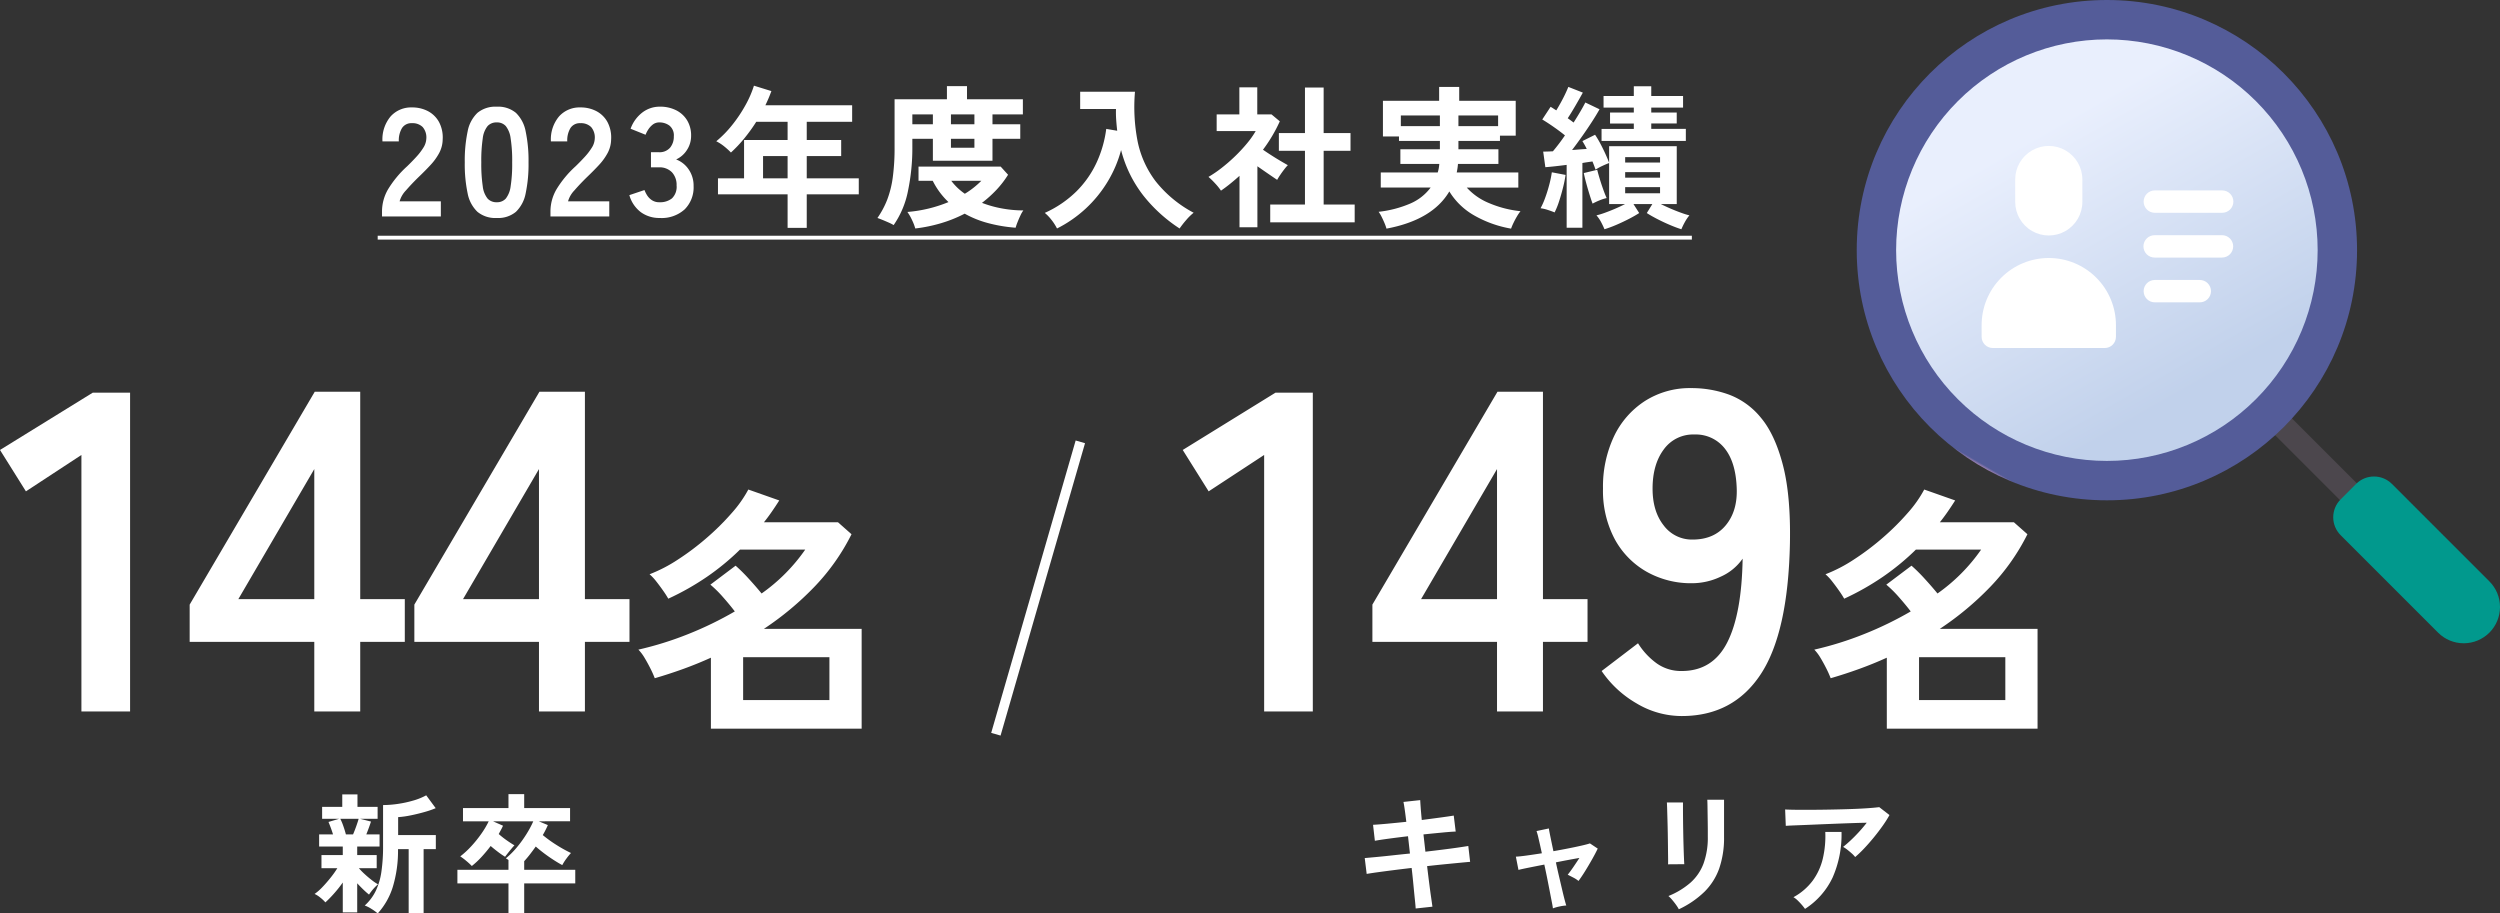 <svg xmlns="http://www.w3.org/2000/svg" xmlns:xlink="http://www.w3.org/1999/xlink" width="769.512" height="281.16" viewBox="0 0 769.512 281.16">
  <rect x="0" y="0" width="769.512" height="281.16" fill="#333333" stroke="none"/>
  <defs>
    <linearGradient id="linear-gradient" x1="0.705" y1="0.347" x2="0.442" y2="0.794" gradientUnits="objectBoundingBox">
      <stop offset="0" stop-color="#e9effd"/>
      <stop offset="1" stop-color="#c1d1eb"/>
    </linearGradient>
    <clipPath id="clip-path">
      <path id="パス_53746" data-name="パス 53746" d="M129.074,129.074a3.664,3.664,0,0,0,0,5.185l36.667,36.667a3.666,3.666,0,0,0,5.185-5.185l-36.667-36.667a3.665,3.665,0,0,0-5.185,0" transform="translate(-128 -128)" fill="none"/>
    </clipPath>
    <linearGradient id="linear-gradient-2" x1="-1.804" y1="1.466" x2="-1.789" y2="1.466" gradientUnits="objectBoundingBox">
      <stop offset="0" stop-color="#537983"/>
      <stop offset="1" stop-color="#4c474d"/>
    </linearGradient>
    <clipPath id="clip-path-2">
      <circle id="楕円形_487" data-name="楕円形 487" cx="77" cy="77" r="77" fill="none"/>
    </clipPath>
    <linearGradient id="linear-gradient-3" x1="0.134" y1="1.075" x2="0.138" y2="1.075" gradientUnits="objectBoundingBox">
      <stop offset="0" stop-color="#9f83b5"/>
      <stop offset="1" stop-color="#545c99"/>
    </linearGradient>
    <clipPath id="clip-path-3">
      <path id="パス_53747" data-name="パス 53747" d="M16,80.875A64.875,64.875,0,1,0,80.875,16,64.875,64.875,0,0,0,16,80.875" transform="translate(-16 -16)" fill="url(#linear-gradient)"/>
    </clipPath>
    <clipPath id="clip-path-4">
      <path id="パス_53748" data-name="パス 53748" d="M167.043,162.283l-4.76,4.76a7.794,7.794,0,0,0,0,11.023l30,30a11.124,11.124,0,0,0,7.824,3.269h.135a11.161,11.161,0,0,0,11.093-11.093v-.135a11.121,11.121,0,0,0-3.269-7.824l-30-30a7.8,7.8,0,0,0-11.023,0" transform="translate(-159.999 -160)" fill="none"/>
    </clipPath>
    <linearGradient id="linear-gradient-5" x1="-1.939" y1="0.862" x2="-1.926" y2="0.862" gradientUnits="objectBoundingBox">
      <stop offset="0" stop-color="#a4e4c2"/>
      <stop offset="1" stop-color="#01998d"/>
    </linearGradient>
    <clipPath id="clip-path-5">
      <path id="パス_53632" data-name="パス 53632" d="M128.674,64.337v6.891a10.337,10.337,0,0,1-20.674,0V64.337a10.337,10.337,0,0,1,20.674,0" transform="translate(-108 -54)" fill="#fff"/>
    </clipPath>
    <clipPath id="clip-path-6">
      <path id="パス_53633" data-name="パス 53633" d="M131.347,146.674v3.446a3.446,3.446,0,0,1-3.446,3.446H93.446A3.446,3.446,0,0,1,90,150.119v-3.446a20.674,20.674,0,1,1,41.347,0" transform="translate(-90 -126)" fill="#fff"/>
    </clipPath>
    <clipPath id="clip-path-7">
      <path id="パス_53634" data-name="パス 53634" d="M183.446,84a3.446,3.446,0,1,0,0,6.892H204.12a3.446,3.446,0,1,0,0-6.891Z" transform="translate(-180 -84)" fill="#fff"/>
    </clipPath>
    <clipPath id="clip-path-8">
      <path id="パス_53635" data-name="パス 53635" d="M183.446,108a3.446,3.446,0,1,0,0,6.891H204.12a3.446,3.446,0,1,0,0-6.892Z" transform="translate(-180 -108)" fill="#fff"/>
    </clipPath>
    <clipPath id="clip-path-9">
      <path id="パス_53636" data-name="パス 53636" d="M183.446,132a3.446,3.446,0,1,0,0,6.892h13.782a3.446,3.446,0,1,0,0-6.891Z" transform="translate(-180 -132)" fill="#fff"/>
    </clipPath>
  </defs>
  <g id="グループ_8614" data-name="グループ 8614" transform="translate(4052.51 8131)">
    <g id="グループ_8611" data-name="グループ 8611" transform="translate(0 -24)">
      <path id="パス_56536" data-name="パス 56536" d="M-168.909,6.371V4.8a13.613,13.613,0,0,1,1.782-6.653,31.874,31.874,0,0,1,5.964-7.223q1.473-1.426,2.8-2.875a18.541,18.541,0,0,0,2.186-2.851,5.584,5.584,0,0,0,.9-2.685,4.907,4.907,0,0,0-1.117-3.659,4.415,4.415,0,0,0-3.3-1.188,3.423,3.423,0,0,0-3.041,1.473,7.317,7.317,0,0,0-1,4.134h-5.037a10.994,10.994,0,0,1,2.519-7.7,8.471,8.471,0,0,1,6.558-2.756,10.381,10.381,0,0,1,4.919,1.141,8.276,8.276,0,0,1,3.4,3.327,10.136,10.136,0,0,1,1.141,5.37,9.191,9.191,0,0,1-1.045,4.134,17.428,17.428,0,0,1-2.637,3.683q-1.64,1.782-3.73,3.778-2.186,2.138-3.873,4.087a8.015,8.015,0,0,0-1.972,3.374H-150.8V6.371Zm35.309.475a8.632,8.632,0,0,1-5.94-1.9,10.574,10.574,0,0,1-3.018-5.7,43.107,43.107,0,0,1-.879-9.5,43.439,43.439,0,0,1,.879-9.528,10.593,10.593,0,0,1,3.018-5.726,8.632,8.632,0,0,1,5.94-1.9,8.54,8.54,0,0,1,5.916,1.9,10.681,10.681,0,0,1,2.994,5.726,43.438,43.438,0,0,1,.879,9.528,43.105,43.105,0,0,1-.879,9.5,10.662,10.662,0,0,1-2.994,5.7,8.54,8.54,0,0,1-5.916,1.9Zm0-4.847A3.581,3.581,0,0,0-130.82.883a7.631,7.631,0,0,0,1.5-3.778,44.213,44.213,0,0,0,.475-7.366,44.59,44.59,0,0,0-.475-7.413,7.631,7.631,0,0,0-1.5-3.778,3.581,3.581,0,0,0-2.78-1.117,3.657,3.657,0,0,0-2.8,1.117,7.346,7.346,0,0,0-1.5,3.778,46.9,46.9,0,0,0-.451,7.413A46.5,46.5,0,0,0-137.9-2.9,7.346,7.346,0,0,0-136.4.883,3.657,3.657,0,0,0-133.6,2Zm16.538,4.372V4.8a13.613,13.613,0,0,1,1.782-6.653,31.873,31.873,0,0,1,5.964-7.223q1.473-1.426,2.8-2.875a18.54,18.54,0,0,0,2.186-2.851,5.584,5.584,0,0,0,.9-2.685,4.907,4.907,0,0,0-1.117-3.659,4.415,4.415,0,0,0-3.3-1.188,3.423,3.423,0,0,0-3.041,1.473,7.317,7.317,0,0,0-1,4.134h-5.037a10.994,10.994,0,0,1,2.519-7.7,8.471,8.471,0,0,1,6.558-2.756,10.383,10.383,0,0,1,4.919,1.141,8.276,8.276,0,0,1,3.4,3.327,10.137,10.137,0,0,1,1.141,5.37,9.191,9.191,0,0,1-1.045,4.134,17.425,17.425,0,0,1-2.637,3.683q-1.64,1.782-3.731,3.778-2.186,2.138-3.873,4.087a8.015,8.015,0,0,0-1.972,3.374h12.688V6.371Zm33.646.475a9.623,9.623,0,0,1-5.821-1.782,9.942,9.942,0,0,1-3.54-5.251l4.657-1.568a9.125,9.125,0,0,0,.76,1.544,5.035,5.035,0,0,0,1.473,1.544A4.039,4.039,0,0,0-83.512,2,5.821,5.821,0,0,0-79.663.811a4.934,4.934,0,0,0,1.426-3.992A5.667,5.667,0,0,0-79.663-7.22,5.33,5.33,0,0,0-83.75-8.741h-2.376V-13.4h2.376a4.267,4.267,0,0,0,3.517-1.4,5.282,5.282,0,0,0,1.141-3.445,3.849,3.849,0,0,0-1.354-3.35,5.119,5.119,0,0,0-3.065-.974,3.227,3.227,0,0,0-2.091.689A6.241,6.241,0,0,0-87-20.312a8.346,8.346,0,0,0-.784,1.544l-4.61-1.853a10.9,10.9,0,0,1,3.635-5.014,8.754,8.754,0,0,1,5.346-1.782A10.885,10.885,0,0,1-78.356-26.3a8.325,8.325,0,0,1,3.374,3.113,8.889,8.889,0,0,1,1.212,4.7,7.864,7.864,0,0,1-1.307,4.443,7.77,7.77,0,0,1-3.3,2.875,8.1,8.1,0,0,1,3.873,3.089,8.78,8.78,0,0,1,1.5,5.085,9.555,9.555,0,0,1-2.733,7.176A10.54,10.54,0,0,1-83.417,6.847Zm39.348,3.041V-.424H-65.5V-5.367h8.031V-17.152h13.4V-22.76h-9.647A50.548,50.548,0,0,1-57.4-17.651,41.581,41.581,0,0,1-61.509-13.3a21.569,21.569,0,0,0-1.972-1.806,13.479,13.479,0,0,0-2.542-1.663,33.351,33.351,0,0,0,4.942-5.061,42.82,42.82,0,0,0,4.063-6.083,31.811,31.811,0,0,0,2.59-5.964l5.37,1.663a44.1,44.1,0,0,1-1.853,4.372H-24.2v5.085H-38.176v5.608h10.6v4.942h-10.6v6.843h16.015V-.424H-38.176V9.888ZM-51.624-5.367h7.556V-12.21h-7.556Zm40.2,14.4a13.3,13.3,0,0,0-1.592-.808q-.974-.428-1.9-.808t-1.5-.57a26.969,26.969,0,0,0,3.018-5.655,30.869,30.869,0,0,0,1.711-6.914,67.52,67.52,0,0,0,.546-9.2V-29.7H4.974v-4.039h6.178V-29.7h17.2v4.657H18.994V-22h8.554v4.467H18.994v6.748H.65v-6.748H-5.67V-15.2A64.936,64.936,0,0,1-7.025-1.422a27.834,27.834,0,0,1-4.4,10.455Zm6.653,1.045a15.069,15.069,0,0,0-.95-2.495,15.376,15.376,0,0,0-1.473-2.59A42.014,42.014,0,0,0,5.45,1.952,23.5,23.5,0,0,1,.6-4.606H-3.77V-8.978H21.512L23.793-6.46a29.5,29.5,0,0,1-3.612,4.681,36.248,36.248,0,0,1-4.42,3.968,33.985,33.985,0,0,0,6.225,1.735,36.461,36.461,0,0,0,6.511.594,8.265,8.265,0,0,0-.879,1.521q-.5,1.045-.927,2.139a15.013,15.013,0,0,0-.57,1.663,45.986,45.986,0,0,1-8.673-1.473,30.879,30.879,0,0,1-7.01-2.851A41.086,41.086,0,0,1,3.121,8.462a47.078,47.078,0,0,1-7.889,1.616ZM6.21-22h7.223v-3.041H6.21ZM10.487-.614A24.949,24.949,0,0,0,13.2-2.492a28.18,28.18,0,0,0,2.376-2.115H6.305A17.884,17.884,0,0,0,10.487-.614ZM6.21-14.776h7.223v-2.756H6.21ZM-5.67-22H.65v-3.041H-5.67ZM38.858,10.078a16.029,16.029,0,0,0-1.64-2.566A13.7,13.7,0,0,0,35.1,5.278a33.384,33.384,0,0,0,9.766-6.653,30.716,30.716,0,0,0,6.178-8.839,35.577,35.577,0,0,0,2.97-10.36l3.374.57q-.19-1.616-.309-3.279T57.011-26.7H45.986v-5.322h16.87a55.232,55.232,0,0,0,.808,15.255A30.256,30.256,0,0,0,69.248-4.416,36.949,36.949,0,0,0,80.915,5.231a16.43,16.43,0,0,0-2.281,2.234,28.766,28.766,0,0,0-2.043,2.614A46.286,46.286,0,0,1,65.518.051,37.993,37.993,0,0,1,58.58-14.063,37.186,37.186,0,0,1,54.421-4.3,38.224,38.224,0,0,1,47.7,3.948a38.3,38.3,0,0,1-8.839,6.13Zm65.628-1.9V2.712h10.693V-13.826h-8.031v-5.465h8.031V-33.31h5.75v14.019H129.2v5.465h-8.269V2.712h9.552V8.177ZM95.029,9.7V-6.127Q93.7-4.939,92.273-3.775t-2.946,2.21A17.43,17.43,0,0,0,87.521-3.8a22.976,22.976,0,0,0-2.043-2,35.536,35.536,0,0,0,4.016-2.733,50.944,50.944,0,0,0,4.158-3.612,47.74,47.74,0,0,0,3.707-3.992,27.078,27.078,0,0,0,2.661-3.778H88v-5.132h6.986v-8.316h5.513v8.316h4.372l2.566,2.139a46.269,46.269,0,0,1-5.18,8.744q1.236.855,2.685,1.782t2.78,1.711q1.331.784,2.186,1.259A13.9,13.9,0,0,0,108.787-8.1q-.642.832-1.236,1.711t-.927,1.5q-1.283-.855-2.9-1.972t-3.184-2.21V9.7Zm45.241.428a13.98,13.98,0,0,0-.618-1.735q-.428-1.022-.927-2a8.972,8.972,0,0,0-.879-1.449,34.3,34.3,0,0,0,9.695-2.519,15.351,15.351,0,0,0,6.32-4.942h-15.35V-7.173h17.536a11.227,11.227,0,0,0,.309-1.259,11.729,11.729,0,0,0,.166-1.354H144.547V-14.3h12.166v-2.566H144.12v-1.378h-4.942V-29.223h17.3V-33.5h6.178v4.277h17.393v10.74H175.2v1.616H162.416V-14.3h12.308v4.515H162.273q-.048.665-.143,1.307t-.238,1.307h18.961v4.657H164.982a18.842,18.842,0,0,0,6.8,4.752,33.543,33.543,0,0,0,9.742,2.519,12.482,12.482,0,0,0-1.069,1.568q-.594,1-1.093,2.043a15.977,15.977,0,0,0-.737,1.758,34.766,34.766,0,0,1-11.477-4.134,21.281,21.281,0,0,1-7.532-7.318Q154.432,7.464,140.27,10.126Zm22.145-31.555h12.213v-3.279H162.416Zm-17.726,0h12.023v-3.279H144.69Zm62.682,31.745q-.428-1.045-1.046-2.21A10.375,10.375,0,0,0,204.9,6.039a22.78,22.78,0,0,0,2.566-.784q1.521-.547,3.184-1.259t3.041-1.426H208.8V-10.071q-.9.333-2.115.9a16.136,16.136,0,0,0-2.067,1.141q-.19-.57-.428-1.212t-.523-1.307q-.713.1-1.5.214t-1.592.261V9.84h-4.847V-9.5q-1.853.238-3.564.428t-2.994.285l-.665-4.8q.618,0,1.378-.024t1.616-.071a59.039,59.039,0,0,0,3.707-4.895q-1.521-1.236-3.422-2.566t-3.564-2.329l2.566-3.9q.428.238.855.523t.9.57q.665-1.093,1.4-2.424t1.354-2.637q.618-1.307.95-2.162l4.467,1.758q-1.045,1.9-2.3,4.063t-2.352,3.826q.475.333.927.665t.879.665q2.471-3.9,3.612-6.178l4.372,2.091q-.95,1.711-2.352,3.873t-2.994,4.42q-1.592,2.257-3.113,4.253,1.188-.1,2.329-.19t2.186-.143q-.333-.713-.689-1.331t-.642-1.093l3.9-1.948a29.5,29.5,0,0,1,1.64,2.756q.832,1.568,1.544,3.136t1.141,2.756v-5.132h20.815V2.57h-4.895q1.426.713,3.089,1.426t3.184,1.259a24.638,24.638,0,0,0,2.519.784,12.749,12.749,0,0,0-1.4,2.067,21.392,21.392,0,0,0-1.069,2.21q-1.663-.523-3.659-1.378t-3.873-1.83q-1.877-.974-3.113-1.782L222.1,2.57h-5.8l1.758,2.756q-1.236.808-3.113,1.782t-3.873,1.83a36.749,36.749,0,0,1-3.707,1.378Zm-.9-27.183v-3.707H216.4v-1.663h-7.318v-3.374H216.4v-1.521h-9.314V-30.7H216.4V-33.69h5.37V-30.7h9.79v3.564h-9.79v1.521h7.841v3.374h-7.841v1.663h10.645v3.707Zm-14.447,22q-.9-.38-2.162-.784a11.079,11.079,0,0,0-2.162-.5A23.093,23.093,0,0,0,189.123.621q.713-1.948,1.259-4.039a33.305,33.305,0,0,0,.784-3.8l4.229.808a37.636,37.636,0,0,1-.784,3.9q-.547,2.186-1.212,4.229a23.131,23.131,0,0,1-1.378,3.422Zm11.69-2.709q-.38-1-.9-2.661t-1.022-3.493q-.5-1.83-.784-3.255l4.134-1q.285,1.188.784,2.828t1.069,3.232q.57,1.592,1.046,2.637a14.214,14.214,0,0,0-2.21.713,20.357,20.357,0,0,0-2.115,1ZM213.74-.757h10.74v-1.9H213.74Zm0-4.8h10.74V-7.268H213.74Zm0-4.657h10.74v-1.663H213.74ZM-170.24,12.312H234.269V13.5H-170.24Z" transform="translate(-3766.015 -8046.75)" fill="#fff"/>
      <path id="パス_56537" data-name="パス 56537" d="M-112.45,0V-78.96l-17.08,11.2-7.98-12.74,28.56-17.64h11.48V0Zm71.68,0V-21.42H-79.13V-32.9l38.5-65.52h14v63.84h13.72v13.16H-26.63V0ZM-64.15-34.58h23.38V-74.62ZM28.39,0V-21.42H-9.97V-32.9l38.5-65.52h14v63.84H56.25v13.16H42.53V0ZM5.01-34.58H28.39V-74.62ZM81.31,5.28V-16.56q-4.24,1.92-8.56,3.48t-8.72,2.84a31.486,31.486,0,0,0-1.32-2.96q-.84-1.68-1.8-3.28a13.3,13.3,0,0,0-1.92-2.56,102.153,102.153,0,0,0,15.36-4.8A107.9,107.9,0,0,0,88.67-30.8q-1.52-2-3.6-4.36a35.41,35.41,0,0,0-3.92-3.88l7.76-5.84a49.767,49.767,0,0,1,4,3.96q2.24,2.44,4,4.6a54.555,54.555,0,0,0,13.44-13.52H90.27a75.243,75.243,0,0,1-10.2,8.4,81.173,81.173,0,0,1-11.88,6.72,27.1,27.1,0,0,0-1.48-2.32q-1-1.44-2.16-2.92a15.19,15.19,0,0,0-2.12-2.28,45.634,45.634,0,0,0,8.72-4.52,78.887,78.887,0,0,0,8.96-6.76,77.028,77.028,0,0,0,7.68-7.64,37.147,37.147,0,0,0,5.04-7.16l9.52,3.36q-1.12,1.76-2.28,3.44t-2.44,3.28h22.8l4.16,3.68a65.539,65.539,0,0,1-11.44,16.2A92.012,92.012,0,0,1,97.63-25.44h30.08V5.28Zm9.92-8.8h26.56v-13.2H91.23Z" transform="translate(-3915 -7888)" fill="#fff"/>
      <path id="パス_56533" data-name="パス 56533" d="M-111.4,0V-78.96l-17.08,11.2-7.98-12.74,28.56-17.64h11.48V0Zm71.68,0V-21.42H-78.08V-32.9l38.5-65.52h14v63.84h13.72v13.16H-25.58V0ZM-63.1-34.58h23.38V-74.62ZM17.12,1.4A27.034,27.034,0,0,1,3.19-2.52,32.743,32.743,0,0,1-7.52-12.46L3.68-21a22.019,22.019,0,0,0,5.81,6.23,12.943,12.943,0,0,0,7.63,2.31q9.52,0,14-8.75t4.76-25.83a16.189,16.189,0,0,1-6.72,5.53,20.625,20.625,0,0,1-8.82,2.03A27.788,27.788,0,0,1,6.27-43.05a25.469,25.469,0,0,1-9.8-10.08A31.706,31.706,0,0,1-7.1-68.6,36.322,36.322,0,0,1-3.74-84.63,26.46,26.46,0,0,1,5.78-95.55a25.68,25.68,0,0,1,14.28-3.99,33.653,33.653,0,0,1,11.69,2.03,23.129,23.129,0,0,1,9.8,7.14q4.27,5.11,6.72,14.49T50.44-51.8q-.56,27.58-9.03,40.39T17.12,1.4Zm3.36-54.32q6.58,0,10.22-4.41t3.36-11.41q-.28-7.98-3.71-12.25a11.308,11.308,0,0,0-9.31-4.27,11.121,11.121,0,0,0-9.45,4.62Q8.16-76.02,8.16-68.6q0,7,3.43,11.34a10.813,10.813,0,0,0,8.89,4.34ZM80.26,5.28V-16.56q-4.24,1.92-8.56,3.48t-8.72,2.84a31.488,31.488,0,0,0-1.32-2.96q-.84-1.68-1.8-3.28a13.3,13.3,0,0,0-1.92-2.56,102.152,102.152,0,0,0,15.36-4.8A107.9,107.9,0,0,0,87.62-30.8q-1.52-2-3.6-4.36a35.409,35.409,0,0,0-3.92-3.88l7.76-5.84a49.766,49.766,0,0,1,4,3.96q2.24,2.44,4,4.6A54.555,54.555,0,0,0,109.3-49.84H89.22a75.244,75.244,0,0,1-10.2,8.4,81.173,81.173,0,0,1-11.88,6.72,27.1,27.1,0,0,0-1.48-2.32q-1-1.44-2.16-2.92a15.19,15.19,0,0,0-2.12-2.28,45.634,45.634,0,0,0,8.72-4.52,78.887,78.887,0,0,0,8.96-6.76,77.028,77.028,0,0,0,7.68-7.64,37.147,37.147,0,0,0,5.04-7.16l9.52,3.36q-1.12,1.76-2.28,3.44t-2.44,3.28h22.8l4.16,3.68a65.539,65.539,0,0,1-11.44,16.2A92.013,92.013,0,0,1,96.58-25.44h30.08V5.28Zm9.92-8.8h26.56v-13.2H90.18Z" transform="translate(-3552 -7888)" fill="#fff"/>
      <path id="パス_56535" data-name="パス 56535" d="M26,0,0,90" transform="translate(-3745.975 -7971)" fill="none" stroke="#fff" stroke-width="3"/>
      <path id="パス_56538" data-name="パス 56538" d="M-32,2.84v-9.2a38.207,38.207,0,0,1-2.72,3.42,34.593,34.593,0,0,1-2.64,2.7A10.441,10.441,0,0,0-38.9-1.7a7.885,7.885,0,0,0-1.78-1.14,15.492,15.492,0,0,0,2.42-2.12q1.3-1.36,2.54-2.92a28.18,28.18,0,0,0,2.04-2.88h-4.88V-14.8H-32v-2.64h-7.28v-3.72H-35q-.32-1.04-.7-2.06T-36.4-25l3.24-.96h-5.2v-3.68h6.2v-3.84h4.68v3.84h6.2v3.68h-5.36l3.32.84q-.28.88-.66,1.92t-.78,2.04h4.08v3.72h-6.88v2.64h6v4.04h-5.48A20.694,20.694,0,0,0-25.32-9q1.04.96,2.14,1.82A16.64,16.64,0,0,0-21.16-5.8a10.664,10.664,0,0,0-.96.9,14.56,14.56,0,0,0-1.04,1.2q-.48.62-.76,1.06a22.813,22.813,0,0,1-1.72-1.52q-1-.96-1.92-1.96V2.84Zm10.76.32a14.534,14.534,0,0,0-1.94-1.4A10.234,10.234,0,0,0-25.24.72a14.7,14.7,0,0,0,3.36-4.44,20.334,20.334,0,0,0,1.76-5.92,53.327,53.327,0,0,0,.52-7.96V-30.2a31.753,31.753,0,0,0,4.58-.36,34.27,34.27,0,0,0,4.76-1.04,19.2,19.2,0,0,0,3.94-1.6l2.92,3.96a29.019,29.019,0,0,1-3.44,1.18q-2.04.58-4.18,1.02a29.406,29.406,0,0,1-3.94.56v5.52h11.6v4.32H-7.12V3.04h-4.6V-16.64H-15A38.224,38.224,0,0,1-16.64-4.88a21.782,21.782,0,0,1-4.6,8.04Zm-9.8-24.32h2.2q.52-1.2,1.02-2.62t.7-2.18h-5.64a17.2,17.2,0,0,1,.92,2.2Q-31.36-22.4-31.04-21.16ZM19,3.08V-6.08H3.28v-4.2H19v-3a3.64,3.64,0,0,0-.4-.28l-.4-.24a25.283,25.283,0,0,0,3.38-3.38,36.088,36.088,0,0,0,2.94-4.06,30.866,30.866,0,0,0,2.12-3.96H14.24l3.08,1.36q-.28.64-.62,1.26t-.7,1.3a27.42,27.42,0,0,0,2.38,1.88q1.3.92,2.46,1.6-.4.4-.96,1.08T18.8-15.38q-.52.66-.84,1.1a23.572,23.572,0,0,1-2.08-1.42q-1.2-.9-2.36-1.9-1.36,1.8-2.84,3.4a25.454,25.454,0,0,1-2.96,2.76A19.92,19.92,0,0,0,6-13.02,18.163,18.163,0,0,0,4.16-14.4a27.17,27.17,0,0,0,3.4-3.14,36.42,36.42,0,0,0,3.08-3.82,27.278,27.278,0,0,0,2.28-3.84H5v-4.08H19v-4.28h4.84v4.28H37.96v4.08H28.32l2.8,1.16a25.736,25.736,0,0,1-1.56,3.08,38.488,38.488,0,0,0,4.12,2.98,42.036,42.036,0,0,0,4.56,2.54,19.012,19.012,0,0,0-1.42,1.74,15.445,15.445,0,0,0-1.26,1.98q-1.2-.64-2.66-1.58T30-15.32q-1.44-1.08-2.6-2.12-.88,1.24-1.76,2.38t-1.8,2.14v2.64H39.56v4.2H23.84V3.08Z" transform="translate(-3915 -7829)" fill="#fff"/>
      <path id="パス_56534" data-name="パス 56534" d="M-64.76,1.64q-.04-.8-.24-2.7t-.44-4.46q-.24-2.56-.56-5.32-2.76.32-5.44.66t-4.86.64q-2.18.3-3.54.54l-.6-4.88,3.5-.32q2.18-.2,4.9-.5t5.52-.58l-.6-5.32q-3.08.36-5.88.74t-4.32.66l-.56-4.92q1.6-.08,4.4-.34t5.84-.58q-.24-2-.46-3.58t-.42-2.54l5.16-.56q.04.92.16,2.5t.32,3.62q3.08-.4,5.74-.76t4.1-.6l.6,4.92q-1.32.04-4.06.3t-5.86.58l.6,5.32q2.72-.32,5.28-.64t4.64-.62q2.08-.3,3.28-.5l.56,4.88q-1,.08-3.08.28t-4.74.46q-2.66.26-5.42.58.32,2.68.64,5.2t.6,4.44q.28,1.92.4,2.84Zm42.24-.04q-.04-.48-.3-1.8t-.62-3.2q-.36-1.88-.8-4.08t-.92-4.4q-2.68.52-4.86.96t-3.1.68l-.8-4.08q1.12-.04,3.28-.34t4.72-.7q-.56-2.6-1-4.48a20.346,20.346,0,0,0-.64-2.36l3.8-.8q.04.44.44,2.4t.96,4.6q2.48-.44,4.8-.9t4.04-.86q1.72-.4,2.4-.64l2.4,1.6q-.68,1.44-1.72,3.28T-12.58-9.9q-1.1,1.78-2.06,3.06a8.757,8.757,0,0,0-1.68-1.08q-1.08-.56-1.64-.84.72-.88,1.72-2.34t1.88-2.82q-3.28.56-7.24,1.36.48,2.24,1,4.46l.96,4.1q.44,1.88.78,3.14T-18.4.72a12.839,12.839,0,0,0-2.18.32,12.453,12.453,0,0,0-1.94.56Zm38.76.28A10.383,10.383,0,0,0,15.42.56Q14.88-.2,14.24-.96a10.806,10.806,0,0,0-1.2-1.24,23.9,23.9,0,0,0,6.8-4.12,14.841,14.841,0,0,0,4-5.86,23.182,23.182,0,0,0,1.32-8.26v-1.84q0-.88-.02-2.28t-.04-2.88q-.02-1.48-.04-2.68T25-31.84h5.16v11.4a28.944,28.944,0,0,1-1.48,9.74,19.062,19.062,0,0,1-4.56,7.2,28.911,28.911,0,0,1-7.88,5.38ZM12.92-11.96q.04-.36.02-1.78T12.9-17.2q-.02-2.04-.06-4.28t-.1-4.28q-.06-2.04-.1-3.46T12.56-31h4.96v1.84q0,1.4.02,3.38t.06,4.14q.04,2.16.1,4.18t.12,3.48q.06,1.46.1,1.98Zm57.6-2.24a8.069,8.069,0,0,0-1.02-1.08q-.66-.6-1.38-1.16a9.419,9.419,0,0,0-1.32-.88q1.08-.84,2.36-2.04t2.56-2.6q1.28-1.4,2.36-2.8-2.2.04-5.06.14t-5.88.22q-3.02.12-5.82.24t-4.96.2q-2.16.08-3.2.16l-.2-5.04q1.32.08,3.62.1t5.16,0q2.86-.02,5.9-.08t5.86-.16q2.82-.1,5.04-.26t3.38-.32l3.16,2.44a35.165,35.165,0,0,1-2.16,3.4q-1.28,1.8-2.74,3.58t-2.92,3.32a34.442,34.442,0,0,1-2.74,2.62ZM55.08,1.76A15.462,15.462,0,0,0,54.12.54q-.6-.7-1.28-1.36a6.534,6.534,0,0,0-1.32-1.02,18.214,18.214,0,0,0,5.92-5.08,18.879,18.879,0,0,0,3.12-6.8,30.1,30.1,0,0,0,.76-8.2h5A32.87,32.87,0,0,1,63.58-7.9a23.264,23.264,0,0,1-8.5,9.66Z" transform="translate(-3552 -7829)" fill="#fff"/>
    </g>
    <g id="グループ_8605" data-name="グループ 8605" transform="translate(-4597 -10595)">
      <g id="グループ_8320" data-name="グループ 8320" transform="translate(1116 2464)">
        <g id="グループ_8313" data-name="グループ 8313" transform="translate(117.333 117.333)">
          <g id="グループ_8312" data-name="グループ 8312" clip-path="url(#clip-path)">
            <rect id="長方形_2522" data-name="長方形 2522" width="60.464" height="60.726" transform="translate(-19.411 33) rotate(-60)" fill="url(#linear-gradient-2)"/>
          </g>
        </g>
        <g id="グループ_8315" data-name="グループ 8315">
          <g id="グループ_8314" data-name="グループ 8314" clip-path="url(#clip-path-2)">
            <rect id="長方形_2523" data-name="長方形 2523" width="210.368" height="210.368" transform="translate(-66.684 115.5) rotate(-60)" fill="url(#linear-gradient-3)"/>
          </g>
        </g>
        <g id="グループ_8317" data-name="グループ 8317" transform="translate(12.125 12.125)">
          <g id="グループ_8316" data-name="グループ 8316" clip-path="url(#clip-path-3)">
            <rect id="長方形_2524" data-name="長方形 2524" width="177.241" height="177.241" transform="matrix(0.5, -0.866, 0.866, 0.5, -56.183, 97.312)" fill="url(#linear-gradient)"/>
          </g>
        </g>
        <g id="グループ_8319" data-name="グループ 8319" transform="translate(146.666 146.667)">
          <g id="グループ_8318" data-name="グループ 8318" clip-path="url(#clip-path-4)">
            <rect id="長方形_2525" data-name="長方形 2525" width="70.504" height="70.782" transform="translate(-22.989 38.5) rotate(-60)" fill="url(#linear-gradient-5)"/>
          </g>
        </g>
      </g>
      <g id="グループ_8327" data-name="グループ 8327" transform="translate(1154.441 2508.917)">
        <g id="グループ_8326" data-name="グループ 8326">
          <g id="グループ_8321" data-name="グループ 8321" transform="translate(10.337)">
            <g id="グループ_8279" data-name="グループ 8279" clip-path="url(#clip-path-5)">
              <rect id="長方形_2494" data-name="長方形 2494" width="34.11" height="34.11" transform="translate(10.337 37.902) rotate(-135)" fill="#fff"/>
            </g>
          </g>
          <g id="グループ_8322" data-name="グループ 8322" transform="translate(0 34.638)">
            <g id="グループ_8281" data-name="グループ 8281" clip-path="url(#clip-path-6)">
              <rect id="長方形_2495" data-name="長方形 2495" width="48.729" height="48.729" transform="translate(20.674 48.239) rotate(-135)" fill="#fff"/>
            </g>
          </g>
        </g>
        <g id="グループ_8323" data-name="グループ 8323" transform="translate(49.869 13.691)">
          <g id="グループ_8283" data-name="グループ 8283" clip-path="url(#clip-path-7)">
            <rect id="長方形_2496" data-name="長方形 2496" width="24.364" height="24.364" transform="translate(-3.446 3.446) rotate(-45)" fill="#fff"/>
          </g>
        </g>
        <g id="グループ_8324" data-name="グループ 8324" transform="translate(49.869 27.473)">
          <g id="グループ_8285" data-name="グループ 8285" clip-path="url(#clip-path-8)">
            <rect id="長方形_2497" data-name="長方形 2497" width="24.364" height="24.364" transform="translate(-3.446 3.446) rotate(-45)" fill="#fff"/>
          </g>
        </g>
        <g id="グループ_8325" data-name="グループ 8325" transform="translate(49.869 41.256)">
          <g id="グループ_8287" data-name="グループ 8287" clip-path="url(#clip-path-9)">
            <rect id="長方形_2498" data-name="長方形 2498" width="19.491" height="19.491" transform="translate(-3.446 3.446) rotate(-45)" fill="#fff"/>
          </g>
        </g>
      </g>
    </g>
  </g>
</svg>
